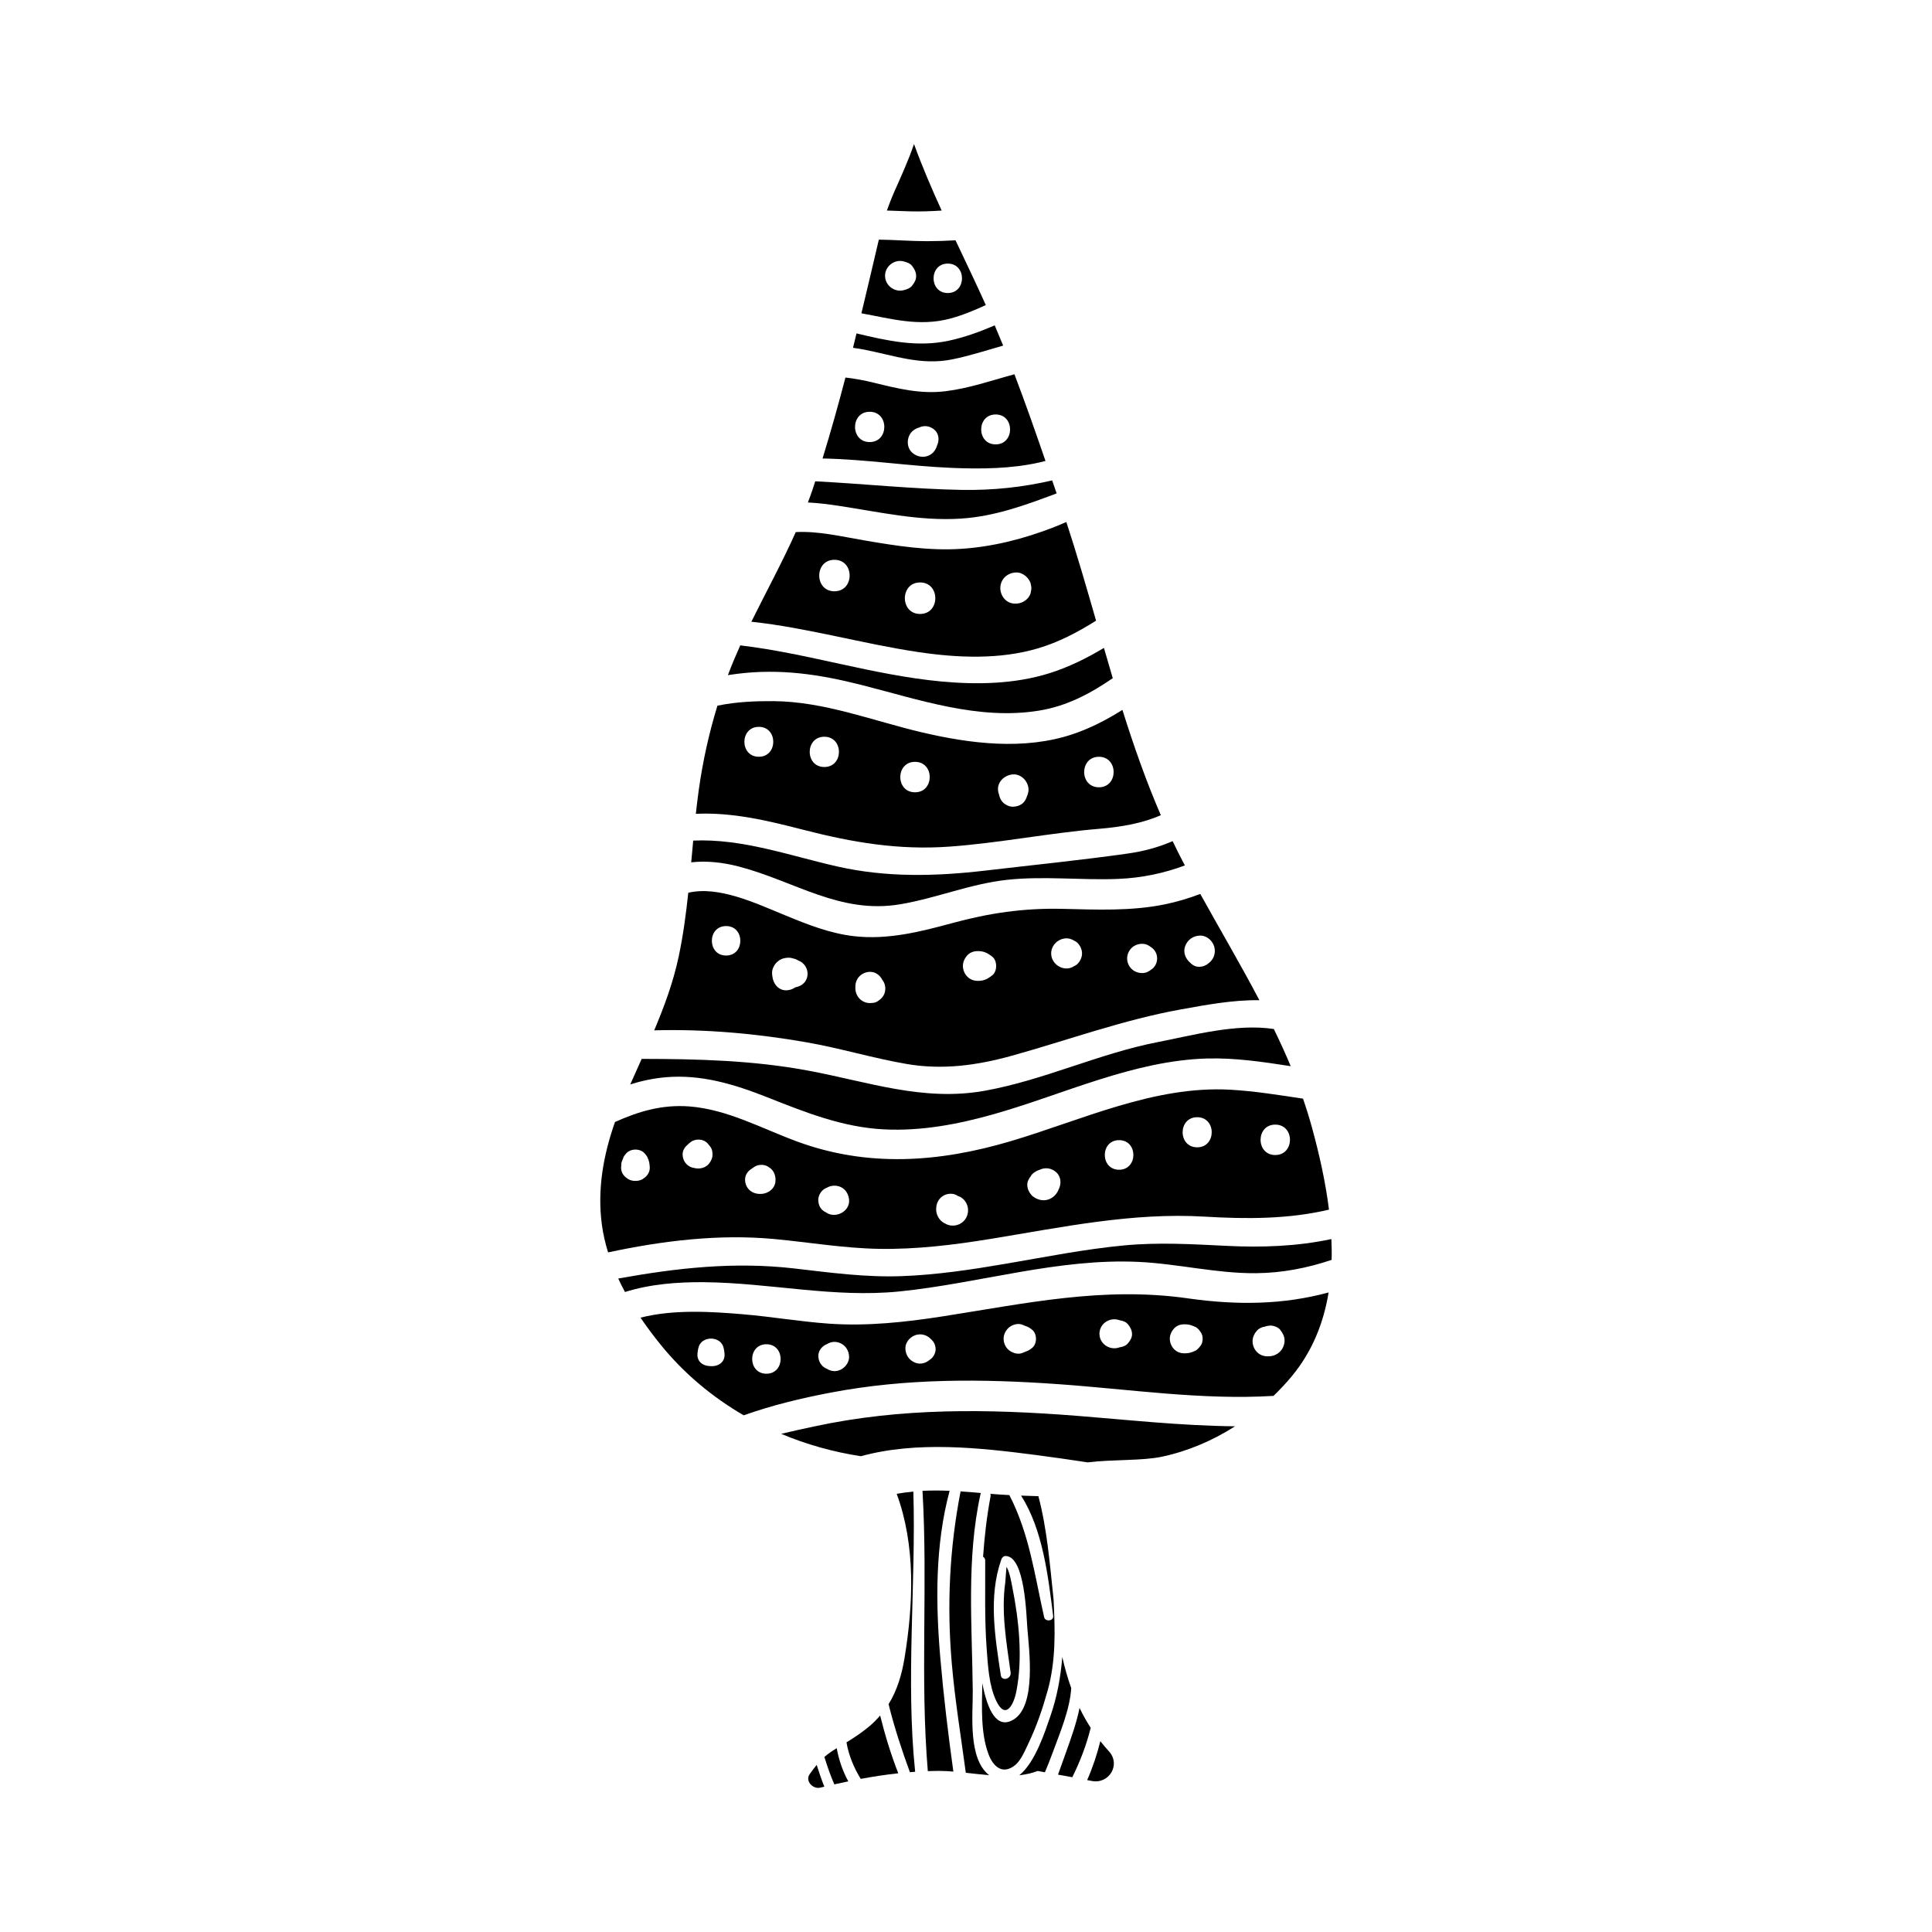 <?xml version="1.0" encoding="UTF-8"?>
<!-- Uploaded to: ICON Repo, www.svgrepo.com, Generator: ICON Repo Mixer Tools -->
<svg fill="#000000" width="800px" height="800px" version="1.1" viewBox="144 144 512 512" xmlns="http://www.w3.org/2000/svg">
 <g>
  <path d="m393.55 199.8c-2.641-5.789-5.152-11.633-7.328-17.621-1.465 4.297-3.383 8.484-5.234 12.66-0.723 1.633-1.355 3.289-1.957 4.953 2.039 0.066 4.121 0.168 6.262 0.219 2.785 0.066 5.527-0.035 8.258-0.211z"/>
  <path d="m396.29 239.25c4.586-0.922 9.082-2.383 13.555-3.66-0.727-1.793-1.473-3.578-2.231-5.359-4.019 1.719-8.102 3.199-12.27 4.082-8.379 1.777-16.32-0.035-24.359-1.957-0.312 1.273-0.609 2.551-0.926 3.82 0.984 0.133 1.973 0.285 2.969 0.48 7.953 1.562 15.078 4.238 23.262 2.594z"/>
  <path d="m395.88 228.41c3.246-0.879 6.332-2.164 9.371-3.562-2.594-5.758-5.324-11.453-8.027-17.164-2.527 0.152-5.051 0.227-7.543 0.23-4.398 0.004-8.609-0.367-12.781-0.406-1.52 6.512-3.055 13.02-4.617 19.52 7.832 1.418 15.305 3.625 23.598 1.383zm-0.707-14.555c5.027 0 5.019 7.801 0 7.801-5.027 0-5.019-7.801 0-7.801zm-9.48 5.875c-0.52 0.668-1.375 0.949-2.156 1.16-2.477 0.668-4.988-1.25-4.988-3.801 0-2.559 2.516-4.469 4.988-3.801 0.785 0.211 1.637 0.492 2.156 1.16 0.645 0.828 1.047 1.586 1.094 2.641 0.047 1.051-0.484 1.859-1.094 2.641z"/>
  <path d="m419.51 266.54c0.523-0.117 1.039-0.254 1.555-0.387-2.648-7.688-5.336-15.367-8.23-22.965-5.961 1.605-11.898 3.707-18.277 4.492-6.617 0.812-12.59-0.699-18.98-2.258-2.629-0.641-5.098-1.102-7.527-1.371-1.879 7.191-3.879 14.352-6.07 21.453 11.488 0.211 22.91 2.031 34.398 2.5 7.656 0.305 15.629 0.238 23.133-1.465zm-11.656-12.699c5.109 0 5.098 7.926 0 7.926-5.109 0-5.102-7.926 0-7.926zm-33.379 7.312c-5.176 0-5.168-8.027 0-8.027 5.176-0.004 5.164 8.027 0 8.027zm17.859 0.906c-0.199 0.719-0.59 1.398-1.059 1.867-1.555 1.555-3.996 1.441-5.566 0-1.566-1.438-1.457-4.109 0-5.566 0.461-0.461 1.125-0.848 1.828-1.047 1.348-0.676 2.981-0.449 4.156 0.629 1.156 1.055 1.285 2.773 0.641 4.117z"/>
  <path d="m398.58 281.44c9.008-0.57 17.164-3.574 25.441-6.684-0.395-1.145-0.789-2.293-1.184-3.441-7.762 1.793-15.641 2.66-23.996 2.512-12.961-0.23-25.859-1.621-38.797-2.277-0.246 0.746-0.473 1.5-0.723 2.246-0.379 1.133-0.805 2.246-1.219 3.359 2.746 0.137 5.484 0.492 8.074 0.879 10.762 1.621 21.445 4.106 32.402 3.406z"/>
  <path d="m372.26 325.51c15.312 3.887 31.055 9.41 47.07 6.816 7.453-1.207 13.68-4.562 19.566-8.598-0.797-2.672-1.57-5.352-2.344-8.027-4.586 2.758-9.387 5.129-14.504 6.727-9.172 2.863-19.133 3.059-28.629 2.168-18.023-1.688-35.32-7.453-53.246-9.566-1.168 2.609-2.277 5.231-3.277 7.883 0.809-0.121 1.613-0.234 2.402-0.336 11.402-1.445 21.883 0.121 32.961 2.934z"/>
  <path d="m419.07 315.82c5.523-1.637 10.57-4.293 15.398-7.34-2.519-8.758-5.047-17.512-7.875-26.145-1.16 0.496-2.281 0.977-3.328 1.387-7.914 3.074-16.184 5.199-24.676 5.734-8.527 0.535-17.023-0.789-25.398-2.223-6.301-1.078-12.352-2.539-18.305-2.223-3.606 8.055-7.856 15.844-11.766 23.754 14.918 1.602 29.438 5.852 44.336 8.055 10.367 1.531 21.465 2.008 31.613-1zm-9.941-16.512c0.281-2.102 1.996-3.5 4.07-3.594 1.898-0.086 3.57 1.426 4.035 3.188-0.039-0.066-0.078-0.137-0.117-0.203 0.277 0.77 0.273 1.555 0 2.32l0.121-0.203c-0.012 0.047-0.027 0.098-0.039 0.145-0.594 2.242-2.926 3.391-5.098 2.894-2.016-0.457-3.234-2.602-2.973-4.547zm-43.996 1.387c-5.375 0-5.367-8.344 0-8.344 5.379 0 5.367 8.344 0 8.344zm22.699-2.34c5.383 0 5.375 8.352 0 8.352-5.383 0-5.375-8.352 0-8.352z"/>
  <path d="m356.89 363.9c13.043 3.367 25.293 5.441 38.812 4.457 13.242-0.961 26.293-3.598 39.516-4.707 6.133-0.516 11.52-1.48 16.418-3.606-3.93-9.094-7.207-18.445-10.184-27.918-4.184 2.641-8.555 4.898-13.18 6.445-12.887 4.316-27.102 2.539-40.039-0.508-12.902-3.039-25.789-8.148-39.18-8.25-4.449-0.035-9.848 0.133-14.926 1.203-2.238 7.285-3.887 14.742-4.957 22.406-0.289 2.078-0.535 4.164-0.766 6.254 9.605-0.469 19.117 1.805 28.484 4.223zm78.332-19.344c5.207 0 5.199 8.082 0 8.082-5.211-0.004-5.203-8.082 0-8.082zm-22.699 4.664c2.184-0.098 4.047 1.93 4.047 4.047 0 0.562-0.152 1.176-0.41 1.734-0.172 0.602-0.438 1.141-0.91 1.656-0.695 0.758-1.727 1.082-2.723 1.129-0.961 0.043-2.055-0.461-2.723-1.129-0.586-0.586-0.855-1.227-1.008-1.953-0.18-0.477-0.293-0.969-0.316-1.438-0.105-2.266 1.934-3.949 4.043-4.047zm-26.035-3.324c5.203 0 5.191 8.07 0 8.07-5.203 0-5.191-8.07 0-8.07zm-24.031-6.652c5.168 0 5.16 8.02 0 8.02-5.168 0-5.16-8.02 0-8.02zm-17.359-2.621c5.109 0 5.098 7.926 0 7.926-5.106 0-5.098-7.926 0-7.926z"/>
  <path d="m339.83 373.65c14.781 3.852 26.758 12.699 42.785 9.984 9.539-1.617 18.566-5.414 28.219-6.465 9.797-1.07 19.617 0.148 29.43-0.246 6.434-0.258 12.285-1.539 17.746-3.574-0.227-0.434-0.461-0.863-0.688-1.297-0.887-1.699-1.738-3.418-2.562-5.141-3.691 1.613-7.668 2.688-11.824 3.277-12.473 1.773-25.125 3.039-37.648 4.508-13.301 1.562-26.391 1.891-39.512-1.094-12.625-2.871-25.082-7.41-38.07-6.836-0.18 1.922-0.352 3.844-0.527 5.762 4.012-0.457 8.328-0.004 12.652 1.121z"/>
  <path d="m347.25 434.76c10.102 4 20.02 7.984 31.004 8.535 9.984 0.5 19.781-1.371 29.344-4.098 18.441-5.258 36.82-14.133 56.273-14.684 7.348-0.207 14.762 0.879 22.18 2.035-1.383-3.332-2.894-6.602-4.465-9.848-9.969-1.527-21.602 1.691-30.668 3.445-15.688 3.035-30.266 10.113-45.977 12.922-16.281 2.91-30.793-2.359-46.617-5.316-14.82-2.769-29.43-3.113-44.27-3.137-1.012 2.254-2.031 4.504-3.031 6.769 2.969-0.938 6.059-1.602 9.32-1.895 9.422-0.836 18.246 1.844 26.906 5.269z"/>
  <path d="m357.8 420.23c8.918 1.559 17.602 4.219 26.516 5.742 9.457 1.613 18.578 0.375 27.758-2.172 15.102-4.191 29.465-9.52 44.949-12.309 6.391-1.152 13.688-2.535 20.727-2.426-4.981-9.488-10.457-18.758-15.664-28.164-3.066 1.164-6.195 2.102-9.367 2.754-8.953 1.836-18.102 1.41-27.172 1.199-10.262-0.238-19.438 1.113-29.32 3.809-8.398 2.289-17 4.426-25.77 3.449-6.473-0.719-12.441-3.098-18.41-5.559-8.027-3.305-17.648-7.836-25.648-5.969-0.598 5.644-1.348 11.266-2.519 16.809-1.445 6.856-3.828 13.312-6.512 19.66 13.531-0.383 27.23 0.867 40.434 3.176zm100.22-25.312c0.574-1.77 2.051-2.891 3.906-2.973 2.012-0.09 3.723 1.609 3.981 3.512 0.207 1.539-0.457 2.969-1.676 3.852-0.613 0.531-1.402 0.867-2.301 0.906-1.008 0.047-1.895-0.406-2.531-1.102-1.191-1.008-1.879-2.652-1.379-4.195zm-13.402-0.262c1.117-0.652 2.801-0.777 3.906 0 0.379 0.27 0.785 0.5 1.113 0.836 1.352 1.379 1.348 3.629 0 5.008-0.328 0.336-0.734 0.57-1.113 0.836-1.105 0.777-2.789 0.652-3.906 0-1.176-0.688-1.918-1.977-1.918-3.34 0.004-1.363 0.742-2.648 1.918-3.34zm-16.066-1.43c0.133 0.082 0.352 0.18 0.035 0.047 0.094 0.039 0.199 0.086 0.316 0.133 0.32 0.164 0.59 0.379 0.812 0.648 1.383 1.621 1.371 3.609 0 5.219-0.223 0.266-0.492 0.484-0.812 0.648-0.109 0.047-0.199 0.086-0.289 0.121 0.273-0.113 0.066-0.023-0.062 0.059-2.586 1.602-5.984-0.48-5.984-3.434 0-2.961 3.398-5.043 5.984-3.441zm-28.199 3.945c1.035-1.129 2.484-1.246 3.891-1.027 0.375 0.059 0.609 0.148 0.977 0.301 0.289 0.094 0.551 0.242 0.793 0.418 0.332 0.199 0.648 0.438 0.961 0.68 1.352 1.055 1.359 3.852 0 4.91-0.312 0.246-0.625 0.484-0.961 0.684-0.242 0.176-0.5 0.324-0.793 0.418-0.363 0.152-0.602 0.242-0.977 0.301-1.457 0.223-2.793 0.07-3.891-1.027-0.727-0.727-1.172-1.801-1.172-2.828 0-1.082 0.453-2.043 1.172-2.828zm-25.879 4.379c1.504-0.066 2.758 0.902 3.375 2.184 0.637 0.738 0.852 1.852 0.73 2.762-0.16 1.199-0.781 1.992-1.75 2.68 1.5-1.066 0.07-0.027-0.191 0.141-0.309 0.195-0.648 0.363-1.008 0.418-0.945 0.137-1.676 0.172-2.559-0.199-0.645-0.273-1.145-0.656-1.57-1.211-0.605-0.785-0.902-1.832-0.805-2.836 0-0.051-0.008-0.098-0.008-0.148 0.055-2.125 1.684-3.695 3.785-3.789zm-25.727-0.707c0.336-1.039 0.992-1.879 1.922-2.453 0.66-0.41 1.469-0.555 2.234-0.59 0.855-0.035 1.512 0.277 2.262 0.594-0.32-0.133-0.637-0.27-0.957-0.402 0.531 0.117 1.012 0.332 1.457 0.602 0.207 0.086 0.414 0.18 0.602 0.301 2.246 1.438 2.414 4.82 0 6.223-0.398 0.23-0.773 0.363-1.16 0.453-0.133 0.051-0.273 0.086-0.414 0.121-0.645 0.48-1.453 0.715-2.246 0.75-2.109 0.094-3.57-1.75-3.754-3.68-0.129-0.668-0.121-1.375 0.055-1.918zm-12.324-11.426c5.035 0 5.027 7.809 0 7.809-5.035 0.004-5.027-7.809 0-7.809z"/>
  <path d="m496.83 472.36c-9.055 1.961-18.574 2.262-27.645 1.812-9.215-0.453-18.156-0.992-27.379-0.117-10.375 0.984-20.609 3.031-30.867 4.785-9.301 1.59-18.688 3.027-28.133 3.356-9.477 0.332-18.793-0.934-28.184-2.027-16.043-1.867-31.301-0.137-46.781 2.656 0.559 1.203 1.148 2.398 1.781 3.57 6.644-2.094 13.953-2.664 20.941-2.602 17.438 0.156 34.34 4.223 51.84 2.449 21.184-2.148 41.906-8.844 63.379-7.824 10.41 0.492 20.562 3.078 31.031 2.992 7.027-0.055 13.637-1.371 20.082-3.527 0.051-1.832 0.012-3.676-0.066-5.523z"/>
  <path d="m349.12 472.35c9.242 0.859 18.43 2.441 27.73 2.606 10.016 0.176 19.953-1.047 29.82-2.66 18.828-3.074 37.406-7.023 56.594-5.875 11.09 0.664 22.305 0.672 32.93-1.855-0.914-7.375-2.578-14.688-4.445-21.535-0.727-2.664-1.547-5.289-2.434-7.875-6.457-0.973-12.902-2.016-19.285-2.371-20.195-1.121-39.324 8.055-58.289 13.668-18.902 5.594-37.746 6.965-56.516 0.055-9.273-3.414-18.434-8.496-28.449-9.285-7.375-0.582-13.656 1.363-19.797 4.121-3.086 8.77-4.742 17.91-3.465 27.293 0.336 2.465 0.898 4.887 1.637 7.262 14.445-3.098 29.371-4.906 43.969-3.547zm132.84-30.316c5.195 0 5.188 8.059 0 8.059-5.195 0.004-5.188-8.059 0-8.059zm-20.695-1.961c5.141 0 5.133 7.977 0 7.977-5.144 0.004-5.133-7.977 0-7.977zm-20.695 6.078c5.055 0 5.047 7.84 0 7.84-5.055 0-5.047-7.84 0-7.84zm-23.43 9.582c0.461-0.859 1.465-1.441 2.352-1.727 0.012-0.004 0.023-0.004 0.035-0.008 1.445-0.691 3.129-0.488 4.41 0.688 1.309 1.203 1.367 3.109 0.59 4.582-0.285 0.773-0.852 1.473-1.445 1.934-1.047 0.809-2.297 1.059-3.586 0.738-0.719-0.18-1.707-0.707-2.188-1.289-0.645-0.781-1.02-1.555-1.062-2.57-0.047-0.902 0.371-1.664 0.895-2.348zm-25.016 8.195c0.176-2.008 1.664-3.484 3.715-3.574 0.777-0.035 1.473 0.203 2.051 0.613 0.23 0.078 0.469 0.148 0.676 0.273 1.426 0.832 2.16 2.461 1.945 4.062-0.246 1.828-1.637 3.219-3.461 3.461-0.746 0.102-1.418 0.016-2.113-0.277-0.176-0.074-0.332-0.164-0.484-0.254-1.609-0.691-2.582-2.582-2.328-4.305zm-30.215-4.394c0.367-0.367 0.762-0.605 1.188-0.766 1.191-0.719 2.816-0.738 4-0.043 1.195 0.699 1.867 2.004 1.93 3.363 0.141 3.113-3.785 4.926-6.152 3.191-0.336-0.156-0.656-0.355-0.965-0.637-0.711-0.652-1.016-1.621-1.059-2.555-0.039-0.902 0.434-1.93 1.059-2.555zm-18.621-5.863c0.137-0.121 0.285-0.223 0.438-0.32 1.137-0.891 3.07-0.879 4.168 0.062 1.375 0.832 1.871 2.695 1.531 4.176-0.316 1.383-1.547 2.375-2.887 2.691 0.039-0.004 0.074-0.012 0.113-0.016-0.043 0.008-0.074 0.008-0.117 0.016-0.266 0.062-0.531 0.109-0.797 0.113-0.027 0-0.051 0-0.078 0.004 0.062-0.008 0.125-0.016 0.184-0.023-0.242 0.023-0.48 0.035-0.746 0.016-2.043-0.141-3.551-1.559-3.644-3.644-0.051-1.371 0.746-2.453 1.836-3.074zm-28.793 2.656c-0.066 0.047-0.117 0.105-0.188 0.148-0.582 0.34-1.246 0.488-1.91 0.473-0.664 0.016-1.328-0.133-1.91-0.473-0.07-0.043-0.121-0.102-0.188-0.148-1.059-0.645-1.805-1.742-1.688-3.121 0.012-0.121 0.02-0.242 0.031-0.363-0.02-0.516 0.09-1 0.324-1.449 0.07-0.172 0.141-0.34 0.215-0.512 0.113-0.262 0.027-0.086-0.258 0.527l0.363-0.859c0.172-0.32 0.441-0.637 0.684-0.906 1.191-1.328 3.668-1.328 4.859 0 0.254 0.281 0.496 0.574 0.684 0.906 0.418 0.953 0.492 1.145 0.223 0.566-0.148-0.316-0.188-0.395-0.117-0.234 0.434 0.727 0.5 1.508 0.57 2.324 0.109 1.379-0.637 2.481-1.695 3.121zm18.199-5.422c-0.203 0.625-0.527 1.184-0.973 1.668-0.863 0.941-2.375 1.293-3.637 0.977-1.797-0.195-3.102-1.656-3.184-3.477-0.047-1.078 0.492-2.027 1.293-2.672 0.168-0.199 0.367-0.367 0.578-0.52 1.289-1.203 3.504-1.188 4.734 0.098 0.102 0.105 1.031 1.32 0.41 0.508-0.586-0.77 0.133 0.164 0.395 0.508 0.531 0.691 0.641 2.109 0.383 2.91z"/>
  <path d="m458.83 488.08c-22.434-3.191-42.902 1.324-64.984 4.766-9.961 1.551-20.043 2.644-30.129 1.938-7.625-0.535-15.191-1.844-22.809-2.488-8.516-0.723-18.434-1.332-27.164 0.895 1.688 2.496 3.492 4.894 5.344 7.18 6.152 7.594 13.664 13.859 22 18.699 7.477-2.66 15.234-4.523 23.02-6.008 20.07-3.828 40.094-3.68 60.414-2.242 18.859 1.332 38.027 4.266 56.973 3.102 1.664-1.609 3.25-3.297 4.727-5.066 5.543-6.637 8.551-14.277 9.871-22.344-11.988 3.266-24.266 3.418-37.262 1.57zm-126.62 17.953c-1.836-0.02-3.606-1.145-3.363-3.391 0.02-0.168 0.035-0.332 0.055-0.5 0.012-0.102 0.039-0.188 0.055-0.285 0.012-0.059 0.008-0.105 0.02-0.164 0.035-0.156 0.066-0.316 0.102-0.473 0.715-3.309 5.973-3.305 6.688 0 0.035 0.156 0.066 0.316 0.102 0.473 0.012 0.059 0.008 0.109 0.02 0.168 0.016 0.094 0.043 0.18 0.055 0.281 0.02 0.168 0.035 0.332 0.055 0.5 0.262 2.457-1.809 3.574-3.785 3.391zm14.895 2.016c-5.035 0-5.027-7.809 0-7.809 5.035 0 5.027 7.809 0 7.809zm19.059-0.828c-1.094 0.301-2.102 0.094-2.957-0.434-1.348-0.52-2.266-1.727-2.336-3.312-0.07-1.559 0.996-2.773 2.344-3.305 0.996-0.605 2.184-0.766 3.414-0.246 1.457 0.617 2.316 1.984 2.387 3.551 0.074 1.695-1.27 3.312-2.852 3.746zm24.773-3.305c-0.172 0.172-0.355 0.316-0.543 0.438-0.969 0.852-2.359 1.266-3.602 0.863-1.695-0.551-2.773-1.965-2.852-3.746-0.086-1.93 1.543-3.57 3.367-3.816 1.27-0.172 2.543 0.297 3.387 1.223 0.73 0.602 1.203 1.48 1.254 2.59 0.039 0.867-0.41 1.852-1.012 2.449zm26.629-2.742c-0.531 0.445-1.109 0.84-1.777 1.02-0.293 0.125-0.613 0.25-0.895 0.367-1.234 0.52-2.902-0.117-3.789-1-0.707-0.707-1.141-1.754-1.141-2.754 0-1.055 0.441-1.992 1.141-2.754 0.84-0.914 2.594-1.504 3.789-1 0.293 0.121 0.594 0.238 0.891 0.363 0.672 0.176 1.246 0.57 1.781 1.02 1.305 1.09 1.309 3.641 0 4.738zm25.43-1.277c-0.594 0.758-1.422 1.023-2.293 1.156-0.148 0.047-0.289 0.102-0.445 0.141-2.434 0.586-4.891-1.18-4.891-3.727 0-2.559 2.461-4.312 4.891-3.727 0.156 0.039 0.301 0.09 0.445 0.141 0.871 0.133 1.699 0.398 2.289 1.156 0.594 0.758 0.961 1.457 1.008 2.43 0.043 0.965-0.445 1.715-1.004 2.43zm19.227 0.641c-0.41 0.566-0.781 1.012-1.363 1.387-0.312 0.137-0.625 0.27-0.941 0.395-0.047 0.027-0.094 0.039-0.148 0.043-0.047 0.008-0.059 0.008-0.086 0.008-0.07 0.031-0.145 0.062-0.215 0.09-0.172 0.055-0.328 0.082-0.512 0.105-1.43 0.203-2.719 0.074-3.801-1.004-0.707-0.707-1.145-1.762-1.145-2.762 0-1.059 0.441-1.996 1.145-2.762 1.02-1.109 2.418-1.199 3.801-1.004 0.18 0.023 0.34 0.059 0.512 0.105 0.078 0.035 0.145 0.062 0.215 0.09 0.008-0.004 0.031-0.004 0.086 0.008 0-0.008 1.027 0.406 1.09 0.438 0.605 0.32 0.977 0.852 1.363 1.387 0.652 0.91 0.652 2.578 0 3.477zm14.891-3.906c0.59-0.645 1.32-0.953 2.102-1.066 0.449-0.172 0.938-0.258 1.406-0.277 0.809-0.035 2.086 0.418 2.606 1.078 0.68 0.863 1.176 1.719 1.195 2.852 0.012 0.719-0.199 1.461-0.543 2.09-0.574 1.043-1.684 1.844-2.856 2.039-1.453 0.242-2.812 0.059-3.906-1.031-0.727-0.727-1.176-1.809-1.176-2.84-0.004-1.09 0.453-2.059 1.172-2.844z"/>
  <path d="m359.63 522.05c-2.769 0.602-5.684 1.215-8.613 1.934 6.758 2.836 13.879 4.824 21.133 5.926 14.844-4.078 31.492-2.25 46.371-0.32 4.582 0.594 9.152 1.262 13.715 1.953 6.828-0.824 14.41-0.375 19.727-1.508 6.859-1.465 13.406-4.266 19.336-8.051-14.559-0.145-29.117-1.781-41.844-2.773-23.602-1.844-46.578-2.195-69.824 2.84z"/>
  <path d="m421.62 592.1c2.234-7.984 2.008-16.176 1.574-24.375-0.969-9.062-1.656-18.285-4.008-27.223-1.531-0.039-3.062-0.09-4.594-0.148 5.793 9.023 7.207 21.594 8.504 31.883 0.176 1.379-2.098 1.633-2.391 0.324-2.516-11.16-3.902-22.051-9.215-32.348-1.676-0.086-3.348-0.191-5.027-0.332 0.062 0.203 0.09 0.426 0.043 0.672-0.992 5.309-1.609 10.645-1.98 16 0.32 0.188 0.562 0.508 0.562 0.996 0.047 7.785-0.195 15.582 0.387 23.355 0.332 4.438 0.586 9.707 2.519 13.805 2.418 5.117 4.594 1.324 5.344-2.449 1.746-8.816 0.688-18.891-1.059-27.621-0.336-1.68-0.613-3.508-1.352-5.066-0.074-0.16-0.129-0.277-0.176-0.375-0.148 1.074-0.27 3.648-0.336 4.106-1.141 7.941 0.324 16.062 1.41 23.93 0.234 1.691-2.34 2.434-2.602 0.715-1.52-10.105-3.348-20.832 0.152-30.715 0.172-0.492 0.598-0.887 1.148-0.875 5.121 0.113 5.461 15.68 5.738 19.188 0.445 5.582 2.453 20.438-3.656 24.152-4.379 2.66-6.871-2.273-8.285-9.613-0.121 6.324-0.449 13.215 1.641 18.789 1.266 3.379 3.797 5.547 7.074 2.883 1.598-1.297 2.707-4.078 3.562-5.863 2.106-4.394 3.707-9.102 5.019-13.793z"/>
  <path d="m425.52 583.11c-0.434 5.305-1.367 10.578-3.203 15.828-1.281 3.672-3.91 12.078-8.191 15.523 1.688-0.191 3.32-0.543 4.859-1.133 0.645 0.109 1.285 0.234 1.926 0.348 0.727-1.742 1.43-3.488 2.074-5.254 1.828-5.031 4.555-11.324 4.902-17.055-0.969-2.707-1.746-5.461-2.367-8.258z"/>
  <path d="m430.09 596.62c-0.812 4.062-2.269 8.062-3.621 11.859-0.68 1.906-1.367 3.859-2.086 5.82 1.262 0.23 2.527 0.445 3.789 0.684 2.066-4.188 3.75-8.531 4.875-13.098-1.121-1.723-2.09-3.481-2.957-5.266z"/>
  <path d="m435.6 605.43c-0.867 3.488-2.027 6.988-3.492 10.309 0.391 0.078 0.781 0.148 1.172 0.227 4.602 0.941 7.844-4.301 4.582-7.871-0.801-0.875-1.551-1.766-2.262-2.664z"/>
  <path d="m401.79 592.2c-0.156-17.508-1.734-35.102 2.082-52.375 0.016-0.066 0.051-0.105 0.07-0.164-1.828-0.164-3.617-0.312-5.379-0.426-2.938 15.188-3.664 30.102-2.328 45.598 0.836 9.691 2.414 19.32 3.715 28.969 2.039 0.223 4.117 0.469 6.191 0.641-5.688-4.406-4.297-16.242-4.352-22.242z"/>
  <path d="m395.66 539.08c-2.434-0.102-4.824-0.113-7.188 0.008 1.449 24.941-0.668 49.598 1.41 74.281 0.996-0.031 1.996-0.062 3.004-0.062 1.211 0 2.477 0.078 3.766 0.184-1.383-9.953-2.582-19.949-3.441-29.906-1.27-14.727-1.426-30.113 2.449-44.504z"/>
  <path d="m386.05 539.29c-1.477 0.141-2.949 0.32-4.414 0.598 5.039 13.648 4.43 29.141 2.078 43.484-0.742 4.527-1.992 8.637-4.231 12.25 1.52 6.141 3.473 12.082 5.652 18.031 0.465-0.035 0.926-0.082 1.391-0.113-2.535-24.527 0.25-49.664-0.477-74.25z"/>
  <path d="m374.5 601.39c-1.926 1.629-4.023 3.031-6.172 4.352 0.578 3.394 1.938 6.703 3.769 9.68 3.305-0.613 6.613-1.125 9.949-1.48-1.934-4.992-3.512-10.117-4.797-15.316-0.824 0.957-1.719 1.891-2.75 2.766z"/>
  <path d="m362.47 609.61c0.773 2.512 1.621 4.941 2.637 7.266 1.234-0.277 2.469-0.543 3.703-0.797-1.484-2.715-2.535-5.742-3.066-8.789-1.348 0.805-2.375 1.535-3.273 2.32z"/>
  <path d="m358.59 614.14c-1.312 1.836 0.848 4.074 2.769 3.606 0.367-0.09 0.734-0.172 1.098-0.258-0.766-1.906-1.426-3.852-2.027-5.769-0.582 0.703-1.172 1.488-1.84 2.422z"/>
 </g>
</svg>